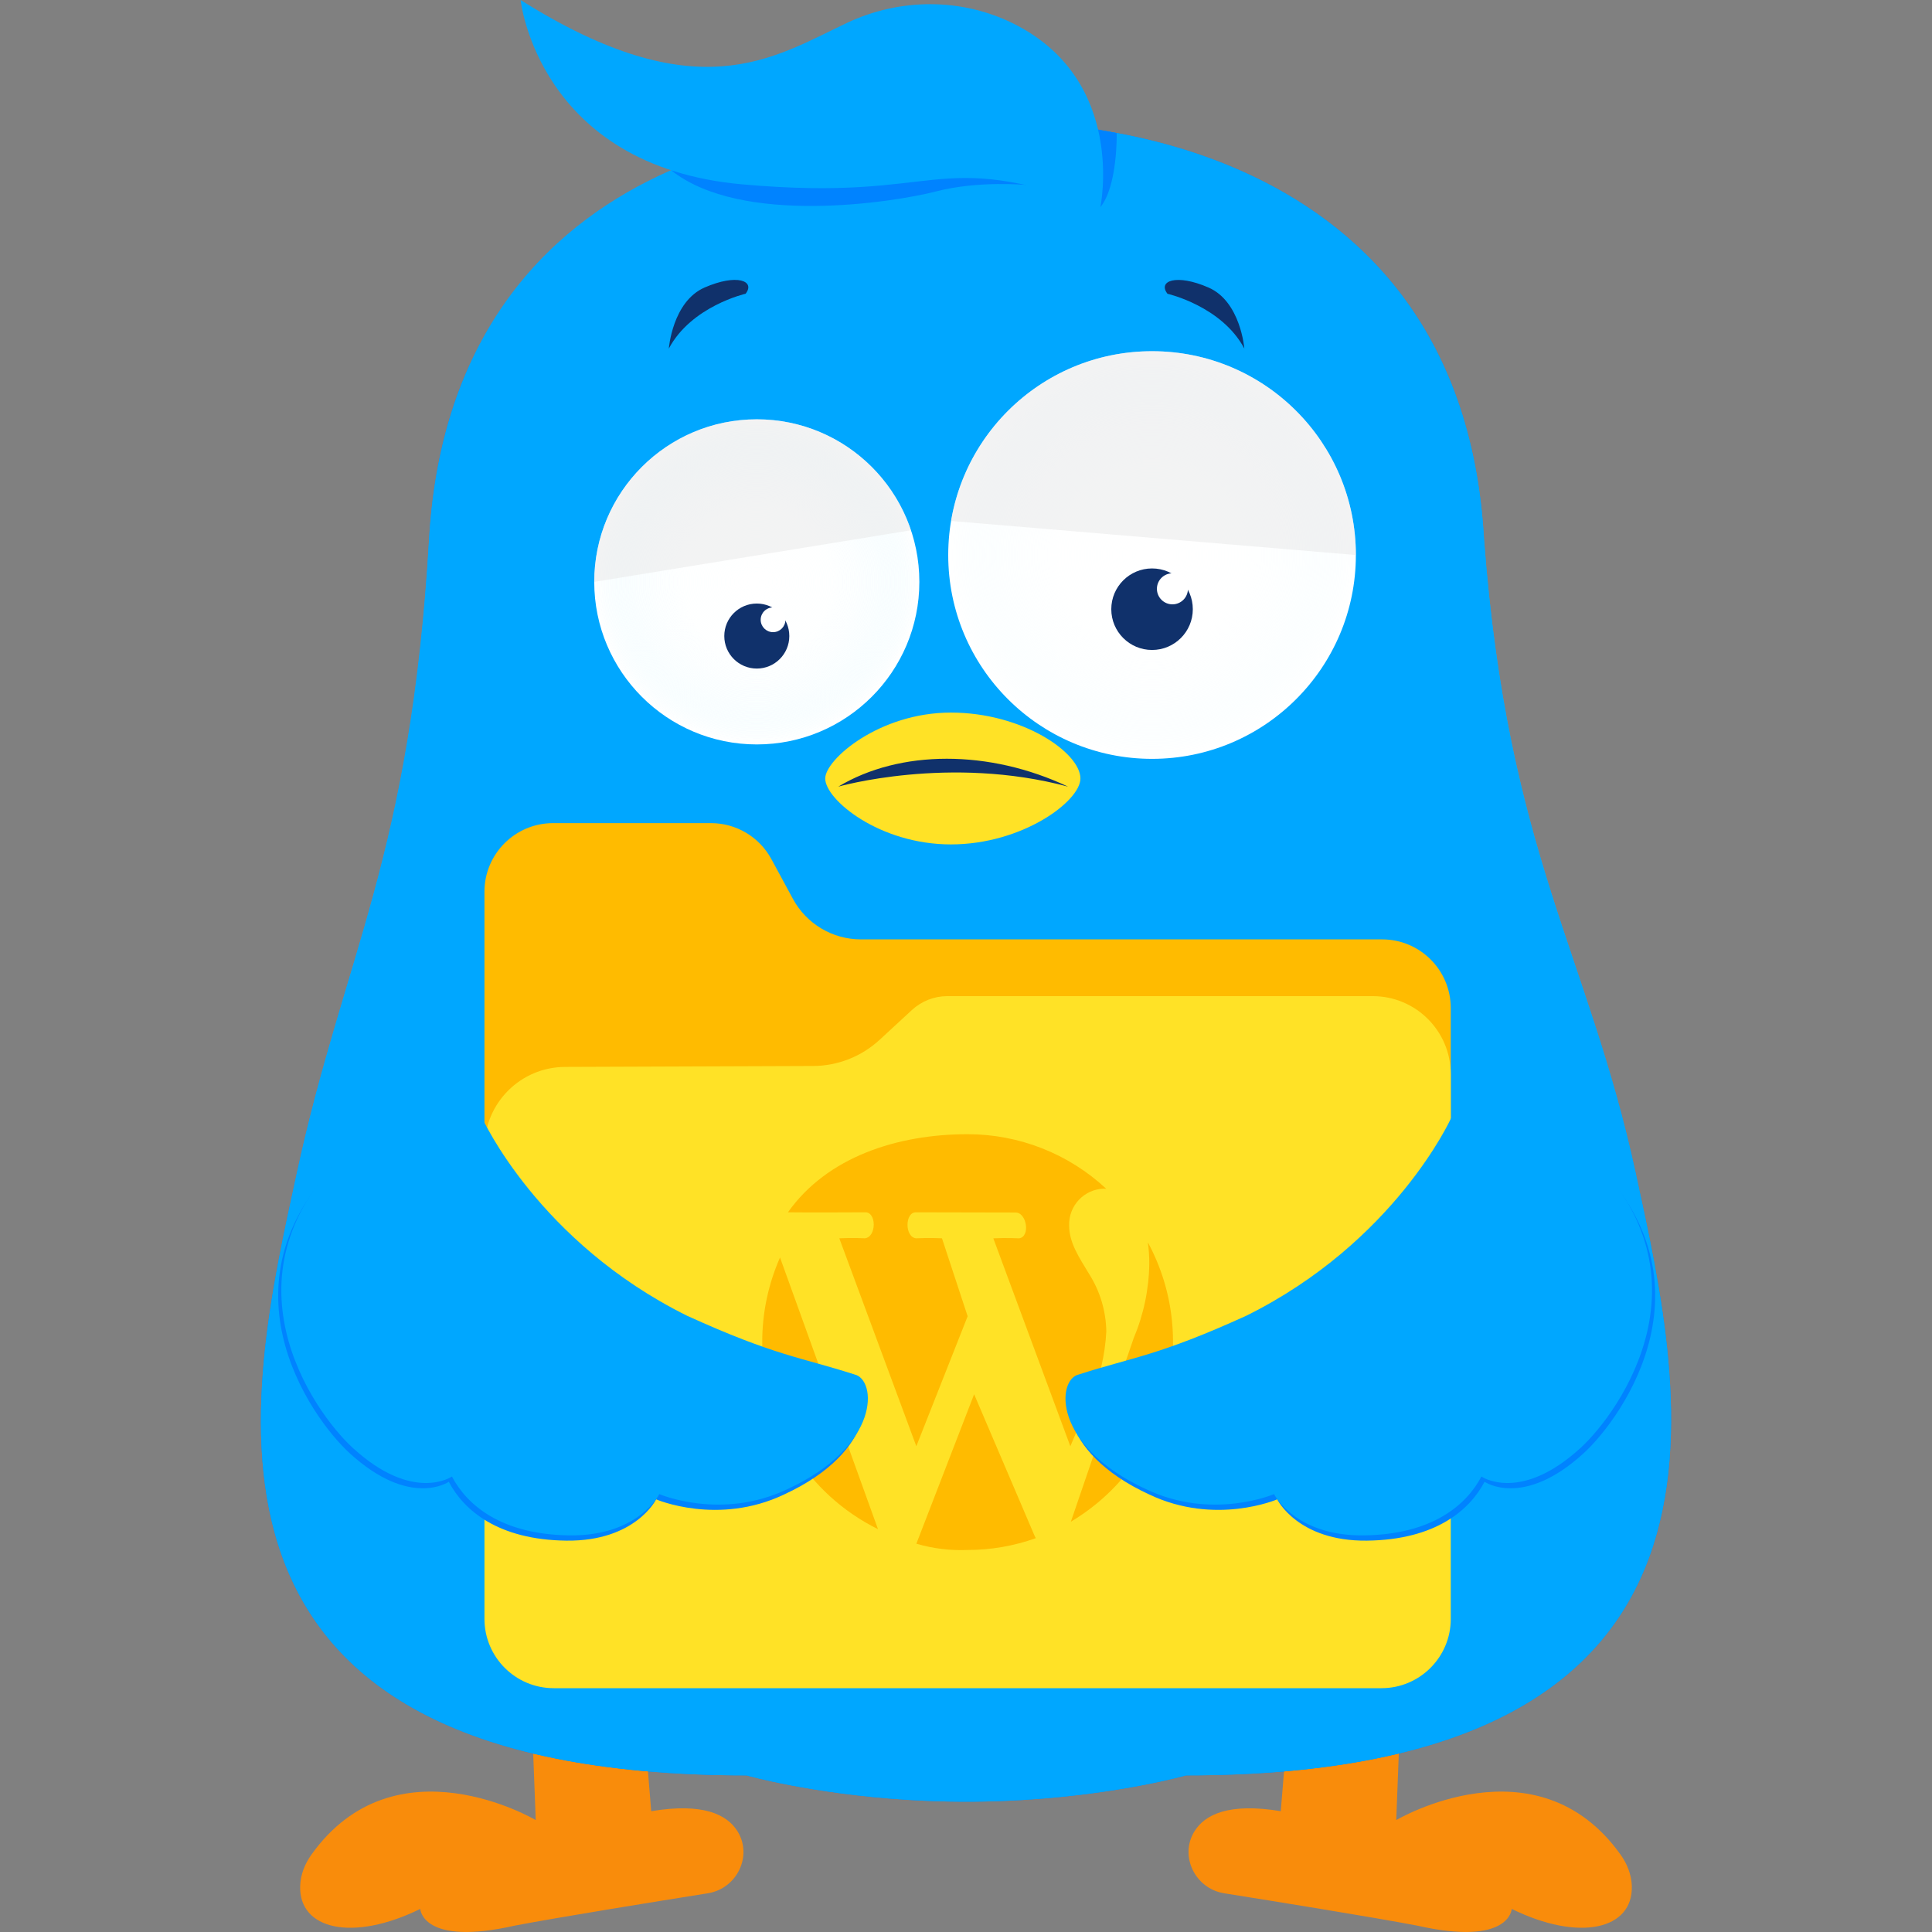 <?xml version="1.0" encoding="utf-8"?>
<!-- Generator: Adobe Illustrator 28.0.0, SVG Export Plug-In . SVG Version: 6.00 Build 0)  -->
<svg version="1.1" id="Layer_1" xmlns="http://www.w3.org/2000/svg" xmlns:xlink="http://www.w3.org/1999/xlink" x="0px" y="0px"
	 viewBox="0 0 500 500" enable-background="new 0 0 500 500" xml:space="preserve">
<rect x="0" y="0" width="500" height="500" fill="#808080" stroke="none"/>
<g>
	<g>
		<path fill="#F98C0B" d="M137.883,451.023l0.766,20.012c0,0-36.334-21.512-58.072,8.969c-1.696,2.378-2.802,5.169-2.891,8.088
			c-0.347,11.314,13.634,14.511,31.076,5.933c0,0,0.427,9.777,24.511,4.316c11.614-2.212,36.806-6.274,49.928-8.363
			c7.461-1.188,11.651-9.606,7.674-16.03c-2.701-4.362-8.927-7.448-22.338-5.213l-1.534-18.719l-0.204,0.026
			c-10.176,1.367-18.401,1.834-28.407,1.005L137.883,451.023z"/>
		<path fill="#F98C0B" d="M362.115,451.023l-0.766,20.012c0,0,36.334-21.512,58.072,8.969c1.696,2.378,2.802,5.169,2.891,8.088
			c0.347,11.314-13.634,14.511-31.076,5.933c0,0-0.427,9.777-24.511,4.316c-11.614-2.212-36.806-6.274-49.928-8.363
			c-7.461-1.188-11.651-9.606-7.674-16.03c2.701-4.362,8.927-7.448,22.338-5.213l1.534-18.719l0.204,0.026
			c10.176,1.367,18.401,1.834,28.407,1.005L362.115,451.023z"/>
	</g>
	<radialGradient id="SVGID_1_" cx="250.001" cy="248.993" r="200.633" gradientUnits="userSpaceOnUse">
		<stop  offset="0" style="stop-color:#43E7E0"/>
		<stop  offset="0.178" style="stop-color:#3DE0E3"/>
		<stop  offset="0.446" style="stop-color:#2ECBEA"/>
		<stop  offset="0.768" style="stop-color:#15AAF5"/>
		<stop  offset="1" style="stop-color:#008DFF"/>
	</radialGradient>
	<path fill="url(#SVGID_1_)" d="M263.961,31.962c0,0,113.982-2.596,120.11,107.703c6.128,81.192,27.025,107.404,39.281,164.085
		c12.255,56.681,35.895,155.716-116.426,155.716c0,0-16.624,4.747-41.404,6.313c-0.015,0.001-0.03,0.002-0.045,0.003
		c-0.511,0.032-1.025,0.063-1.543,0.092c-4.164,0.243-8.224,0.367-12.159,0.393c-0.13,0.001-0.259,0.002-0.389,0.003
		c-0.44,0.002-0.877,0.002-1.314,0.002c-0.437,0-0.874,0-1.314-0.002c-0.13-0.001-0.26-0.002-0.389-0.003
		c-3.935-0.026-7.996-0.15-12.159-0.393c-0.518-0.03-1.032-0.06-1.543-0.092c-0.015-0.001-0.03-0.002-0.045-0.003
		c-24.78-1.566-41.405-6.313-41.405-6.313c-152.971,0-128.681-99.035-116.426-155.716c12.255-56.681,29.744-82.787,34.252-164.085
		c6.115-110.284,119.468-107.207,119.49-107.231v0C230.531,32.434,250.039,31.201,263.961,31.962z"/>
	<path fill="#00A7FF" d="M263.959,31.961c0,0,113.982-2.596,120.11,107.703c6.128,81.192,27.025,107.404,39.281,164.085
		s35.895,155.716-116.426,155.716c0,0-16.624,4.747-41.404,6.313c-0.015,0.001-0.03,0.002-0.045,0.003
		c-0.511,0.032-1.025,0.063-1.543,0.092c-4.164,0.243-8.224,0.367-12.159,0.393c-0.13,0.001-0.259,0.002-0.389,0.003
		c-0.44,0.002-0.877,0.002-1.314,0.002c-0.437,0-0.874,0-1.314-0.002c-0.13-0.001-0.26-0.002-0.389-0.003
		c-3.935-0.026-7.996-0.15-12.159-0.393c-0.518-0.03-1.032-0.06-1.543-0.092c-0.015-0.001-0.03-0.002-0.045-0.003
		c-24.78-1.566-41.405-6.313-41.405-6.313c-152.971,0-128.681-99.035-116.426-155.716c12.255-56.681,29.356-81.7,34.252-164.085
		C117.665,28.152,230.513,32.408,230.513,32.408l0,0C230.514,32.401,250.036,31.174,263.959,31.961z"/>
	<path fill="#10316B" d="M302.141,76.026c0,0,14.036,3.18,19.892,14.177c0,0-0.942-12.161-9.274-15.792
		C304.427,70.78,299.553,72.695,302.141,76.026z"/>
	<path fill="#10316B" d="M192.968,76.015c0,0-14.033,3.194-19.878,14.197c0,0,0.93-12.162,9.258-15.801
		C190.677,70.771,195.552,72.682,192.968,76.015z"/>
	<g>
		<circle fill="#FFFFFF" cx="195.859" cy="150.588" r="42.07"/>
		
			<radialGradient id="SVGID_00000097470166859239118180000002193661809379390374_" cx="195.859" cy="150.588" r="42.07" gradientUnits="userSpaceOnUse">
			<stop  offset="0" style="stop-color:#FFFFFF"/>
			<stop  offset="0.45" style="stop-color:#FDFFFF;stop-opacity:0.55"/>
			<stop  offset="0.612" style="stop-color:#F6FDFF;stop-opacity:0.388"/>
			<stop  offset="0.727" style="stop-color:#EBFBFF;stop-opacity:0.273"/>
			<stop  offset="0.821" style="stop-color:#DAF7FF;stop-opacity:0.179"/>
			<stop  offset="0.9" style="stop-color:#C4F3FF;stop-opacity:0.1"/>
			<stop  offset="0.97" style="stop-color:#A9EDFF;stop-opacity:0.03"/>
			<stop  offset="1" style="stop-color:#9BEAFF;stop-opacity:0"/>
		</radialGradient>
		
			<circle opacity="0.48" fill="url(#SVGID_00000097470166859239118180000002193661809379390374_)" cx="195.859" cy="150.588" r="42.07"/>
		
			<radialGradient id="SVGID_00000049200591435963890020000000825906326144149635_" cx="195.859" cy="150.588" r="42.07" gradientUnits="userSpaceOnUse">
			<stop  offset="0" style="stop-color:#FFFFFF"/>
			<stop  offset="0.45" style="stop-color:#FDFFFF;stop-opacity:0.55"/>
			<stop  offset="0.612" style="stop-color:#F6FDFF;stop-opacity:0.388"/>
			<stop  offset="0.727" style="stop-color:#EBFBFF;stop-opacity:0.273"/>
			<stop  offset="0.821" style="stop-color:#DAF7FF;stop-opacity:0.179"/>
			<stop  offset="0.9" style="stop-color:#C4F3FF;stop-opacity:0.1"/>
			<stop  offset="0.97" style="stop-color:#A9EDFF;stop-opacity:0.03"/>
			<stop  offset="1" style="stop-color:#9BEAFF;stop-opacity:0"/>
		</radialGradient>
		
			<circle opacity="0.48" fill="url(#SVGID_00000049200591435963890020000000825906326144149635_)" cx="195.859" cy="150.588" r="42.07"/>
		<path opacity="0.48" fill="#E6E6E6" d="M153.789,150.588c0-23.235,18.835-42.07,42.07-42.07c18.565,0,34.322,12.026,39.905,28.712
			L153.789,150.588z"/>
		<g>
			<circle fill="#10316B" cx="195.859" cy="164.609" r="8.414"/>
			<circle fill="#FFFFFF" cx="200.066" cy="160.402" r="3.203"/>
		</g>
	</g>
	<g>
		<circle fill="#FFFFFF" cx="298.149" cy="143.641" r="52.75"/>
		
			<radialGradient id="SVGID_00000072261774196067188240000016771752280053470379_" cx="298.149" cy="143.641" r="52.75" gradientUnits="userSpaceOnUse">
			<stop  offset="0" style="stop-color:#FFFFFF"/>
			<stop  offset="0.45" style="stop-color:#FDFFFF;stop-opacity:0.55"/>
			<stop  offset="0.612" style="stop-color:#F6FDFF;stop-opacity:0.388"/>
			<stop  offset="0.727" style="stop-color:#EBFBFF;stop-opacity:0.273"/>
			<stop  offset="0.821" style="stop-color:#DAF7FF;stop-opacity:0.179"/>
			<stop  offset="0.9" style="stop-color:#C4F3FF;stop-opacity:0.1"/>
			<stop  offset="0.97" style="stop-color:#A9EDFF;stop-opacity:0.03"/>
			<stop  offset="1" style="stop-color:#9BEAFF;stop-opacity:0"/>
		</radialGradient>
		
			<circle opacity="0.48" fill="url(#SVGID_00000072261774196067188240000016771752280053470379_)" cx="298.149" cy="143.641" r="52.75"/>
		<path opacity="0.48" fill="#E6E6E6" d="M350.899,143.641c0-29.133-23.617-52.75-52.75-52.75c-26.13,0-47.822,18.999-52.017,43.937
			L350.899,143.641z"/>
		<g>
			<circle fill="#10316B" cx="298.149" cy="157.662" r="10.55"/>
			<circle fill="#FFFFFF" cx="303.424" cy="152.387" r="4.016"/>
		</g>
	</g>
	<g>
		<path fill="#FFE226" d="M279.612,201.474c0,5.879-15.009,17.058-33.524,17.058s-32.52-11.585-32.52-17.058
			c0-4.932,14.005-17.058,32.52-17.058S279.612,194.785,279.612,201.474z"/>
		<path fill="#10316B" d="M216.946,203.582c0,0,28.784-8.243,59.46,0C255.99,193.924,232.892,193.988,216.946,203.582z"/>
	</g>
	<path fill="#FFBB00" d="M375.455,292.607v-31.732c0-9.811-7.952-17.763-17.763-17.763H222.797c-7.338,0-14.085-4.018-17.58-10.469
		l-5.59-10.318c-3.106-5.731-9.101-9.301-15.619-9.301h-40.87c-9.811,0-17.763,7.952-17.763,17.763l0,69.582L375.455,292.607z"/>
	<g>
		<g>
			<path fill="#FFE226" d="M125.377,297.052l0,121.912c0,9.906,8.03,17.936,17.936,17.936h214.211
				c9.906,0,17.936-8.03,17.936-17.936V278.002c0-11.159-9.046-20.205-20.205-20.205H245.188c-3.403,0-6.68,1.281-9.181,3.589
				l-8.369,7.723c-4.692,4.33-10.834,6.745-17.218,6.769c-15.122,0.056-44.275,0.164-64.191,0.239
				C134.697,276.16,125.377,285.52,125.377,297.052z"/>
		</g>
	</g>
	<path fill="#0083FF" d="M283.942,33.489l5.061,0.94c0,0,0.291,13.648-4.229,19.188L283.942,33.489z"/>
	<path fill="#0083FF" d="M265.638,47.87c0,0-12.342-1.187-23.339,1.661c-10.997,2.848-50.475,9.019-68.592-5.459
		C173.707,44.072,254.641,35.765,265.638,47.87z"/>
	<path fill="#00A7FF" d="M284.775,53.617c0,0,6.912-32.693-22.26-47.393c-13.588-6.847-29.663-6.775-43.412-0.256
		C199.89,15.079,180.32,28.7,134.733,0c0,0,4.526,43.003,57.376,47.713S240.334,37.851,284.775,53.617z"/>
	<path id="Wordpress_Logo_6_" fill="#FFBB00" d="M197.265,347.334c-0.059,20.528,11.56,39.304,29.958,48.41l-25.353-70.304
		C198.826,332.338,197.258,339.795,197.265,347.334z M286.313,344.615c-0.077-5.256-1.601-10.39-4.405-14.836
		c-2.694-4.437-5.216-8.183-5.216-12.619c-0.157-5.095,3.833-9.359,8.927-9.541c0.226,0,0.455,0.032,0.684,0.048
		c-9.74-9.084-22.562-14.135-35.88-14.136c-18.255,0-36.398,5.925-46.505,20.211c4.22,0.079,19.934,0,19.934,0
		c3.021-0.165,3.028,6.361,0,6.726c0,0-3.257-0.175-6.647,0l19.937,53.811l13.281-33.632l-6.647-20.179
		c-3.024-0.169-6.644,0-6.644,0c-3.031-0.169-3.031-6.885,0-6.726l25.585,0.054c3.018-0.156,4.023,6.335,0.995,6.679
		c0,0-3.257-0.169-6.647,0l19.934,53.811l5.247-12.266c2.372-5.515,3.746-11.407,4.058-17.403H286.313z M252.103,360.834
		l-14.947,38.676c4.304,1.262,8.787,1.81,13.268,1.622c6.016,0.002,11.987-1.033,17.651-3.059c-0.148-0.232-0.274-0.477-0.378-0.731
		L252.103,360.834z M297.069,321.526c0.248,1.836,0.37,3.687,0.366,5.54c-0.093,6.624-1.467,13.168-4.048,19.269l-16.248,47.482
		c24.924-14.882,33.707-46.752,19.925-72.301L297.069,321.526z"/>
	<g>
		<path fill="#0083FF" d="M124.018,290.775c0,0,14.459,31.995,52.983,51.103c22.828,10.39,29.305,10.686,43.349,15.199
			c5.687,1.281,6.968,18.442-17.415,29.689c-17.147,8.164-33.124,1.266-33.124,1.266s-5.336,10.882-23.2,10.684
			s-26.648-7.983-30.463-15.233c0,0-9.971,6.942-25.635-7.378c-10.271-9.39-35.741-45.359-0.405-77.778"/>
		<path fill="#00A7FF" d="M124.831,289.412c0,0,14.459,31.995,52.983,51.103c22.828,10.39,29.305,10.686,43.349,15.199
			c5.687,1.281,6.968,18.442-17.415,29.689c-17.147,8.164-33.124,1.266-33.124,1.266s-5.336,10.882-23.2,10.684
			c-17.864-0.198-26.648-7.983-30.463-15.233c0,0-9.971,6.942-25.635-7.378c-10.271-9.39-35.741-45.359-0.405-77.777"/>
	</g>
	<g>
		<path fill="#0083FF" d="M376.332,290.775c0,0-14.459,31.995-52.983,51.103c-22.828,10.39-29.305,10.686-43.349,15.199
			c-5.687,1.281-6.968,18.442,17.415,29.689c17.147,8.164,33.124,1.266,33.124,1.266s5.336,10.882,23.2,10.684
			c17.864-0.198,26.648-7.983,30.463-15.233c0,0,9.971,6.942,25.635-7.378c10.271-9.39,35.741-45.359,0.405-77.778"/>
		<path fill="#00A7FF" d="M375.519,289.412c0,0-14.459,31.995-52.983,51.103c-22.828,10.39-29.305,10.686-43.349,15.199
			c-5.687,1.281-6.968,18.442,17.415,29.689c17.147,8.164,33.124,1.266,33.124,1.266s5.336,10.882,23.2,10.684
			c17.864-0.198,26.648-7.983,30.463-15.233c0,0,9.971,6.942,25.635-7.378c10.271-9.39,35.741-45.359,0.405-77.777"/>
	</g>
	<path fill="#FFFFFF" d="M196.569,150.519"/>
</g>
</svg>
